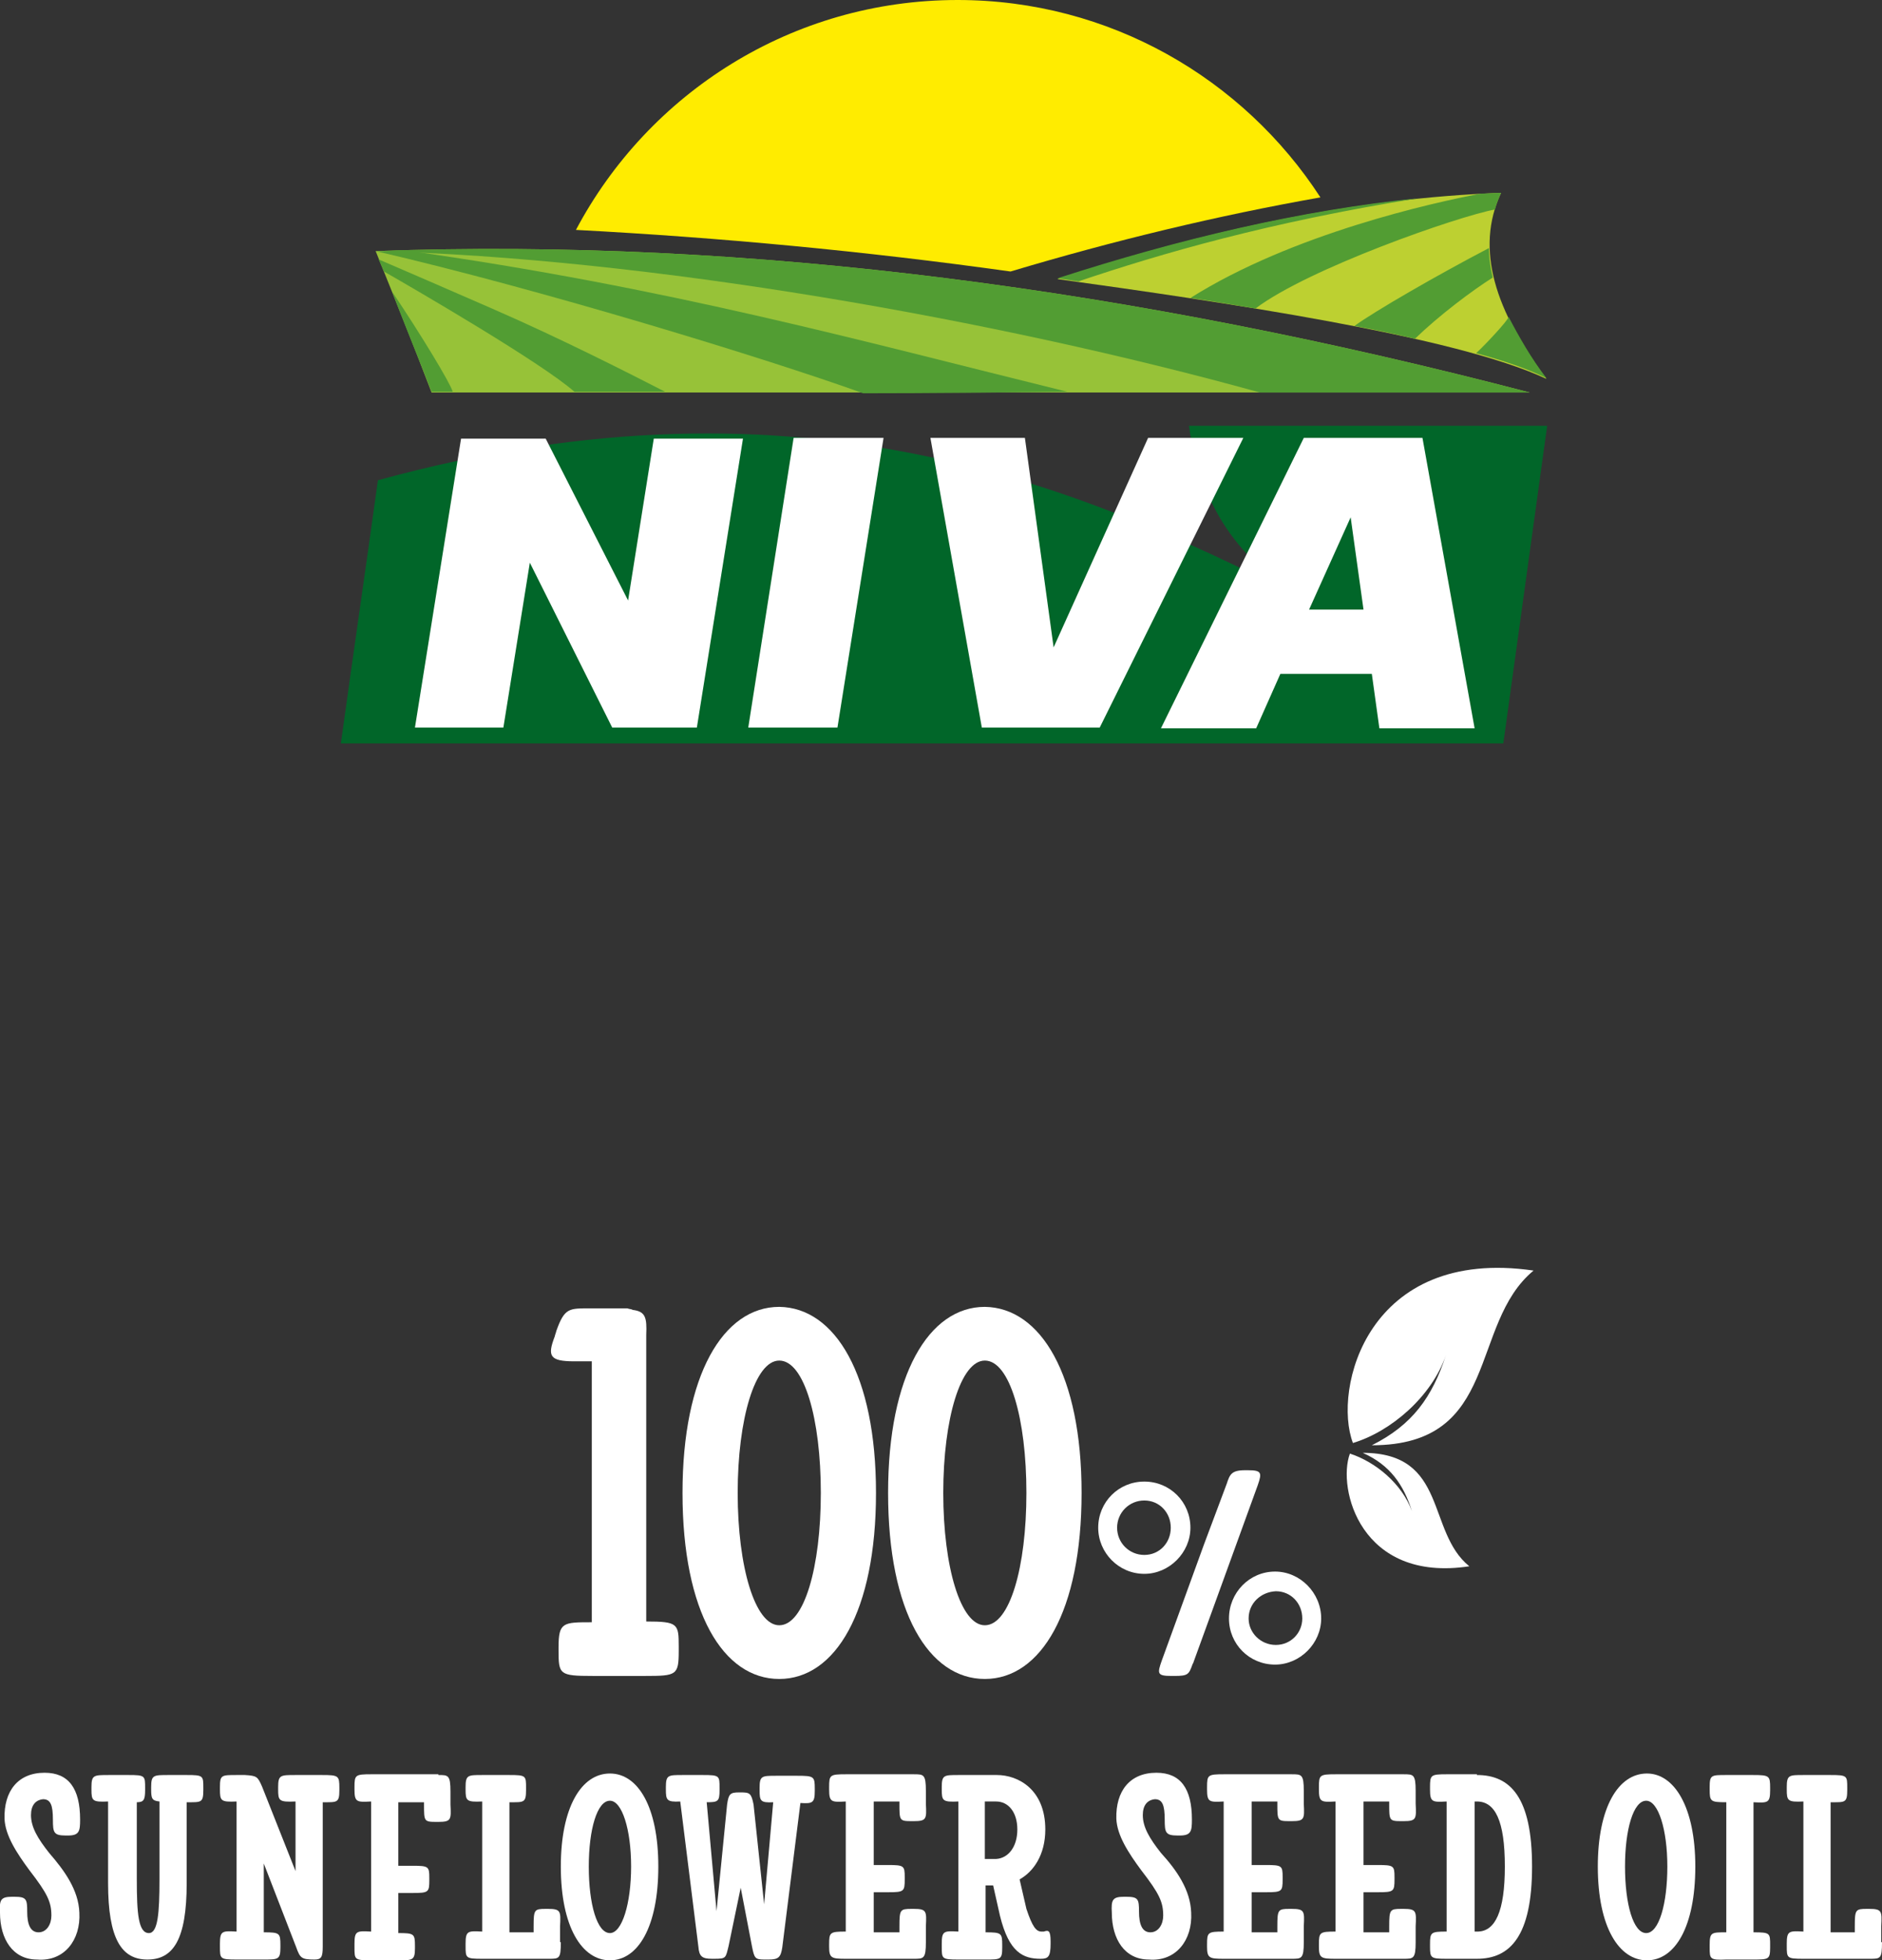 <?xml version="1.0" encoding="UTF-8"?> <svg xmlns="http://www.w3.org/2000/svg" xmlns:xlink="http://www.w3.org/1999/xlink" version="1.1" id="Слой_1" x="0px" y="0px" viewBox="0 0 249 259.2" style="enable-background:new 0 0 249 259.2;" xml:space="preserve"><rect x="0" y="0" width="249" height="259.2" fill="#333333" stroke="none"/> <style type="text/css"> .st0{fill-rule:evenodd;clip-rule:evenodd;fill:#016629;} .st1{fill-rule:evenodd;clip-rule:evenodd;fill:#FFEC00;} .st2{fill-rule:evenodd;clip-rule:evenodd;fill:#97C238;} .st3{fill-rule:evenodd;clip-rule:evenodd;fill:#529D33;} .st4{fill-rule:evenodd;clip-rule:evenodd;fill:#BDD031;} .st5{fill:#FFFFFF;} .st6{fill-rule:evenodd;clip-rule:evenodd;fill:#FFFFFF;} </style> <g> <path class="st0" d="M198.9,98.3H45.1c1.6-11.6,3.3-23.2,4.9-34.8c56.9-15.6,94.6,1.4,124.9,17c-9.1-4.6-15.8-11.7-17.6-24.2h47.4 L198.9,98.3z"></path> <path class="st1" d="M126.7,0c20.1,0,37.8,10.4,48,26.1c-13.6,2.4-27.3,5.7-41,9.8c-19.3-2.7-38.5-4.5-57.5-5.5 C85.8,12.3,104.8,0,126.7,0"></path> <path class="st2" d="M49.7,33.2c49.6-1.8,100.6,5.1,152.7,18.7c-48.4,0-96.8,0-145.3,0C54.7,45.6,52.2,39.4,49.7,33.2"></path> <path class="st3" d="M59.9,51.8c-0.9,0-1.8,0-2.8,0c-1.5-3.9-3.1-7.7-4.6-11.6c-0.2-0.5-0.4-1.1-0.6-1.6 C55.8,44.4,59.6,50.7,59.9,51.8"></path> <path class="st3" d="M50.1,34.3c3.5,1.5,9.5,4.1,15,6.5c9.2,4,18.2,8.6,22.9,11c-4,0-8,0-12,0C71.7,48,55,38.3,50.8,35.9L50.1,34.3 z"></path> <path class="st3" d="M49.7,33.2c1.4,0.2,2.6-0.2,3.9-0.1c34.8,4.9,59.6,11.8,87.6,18.7c-9.1,0.1-18.1,0.2-27,0.2 C101.4,47.4,71.7,38.3,49.7,33.2"></path> <path class="st3" d="M49.7,33.2c49.6-1.8,100.6,5.1,152.7,18.7c-11.9,0-23.8,0-35.7,0C131.7,42.2,85.5,34.1,49.7,33.2"></path> <path class="st4" d="M198.6,25.5c-19.2,0.7-38.8,4.9-58.7,11.4c21.6,3,52.6,7.5,64.7,13.2C197.9,41.2,195.1,33,198.6,25.5"></path> <path class="st3" d="M198.6,25.5c-0.9,0-1.8,0.1-2.7,0.1c-6.3,1.2-24.9,5.3-38.4,13.8c2.8,0.4,5.7,0.9,8.6,1.4 c7-5.3,26.8-12.2,31.7-13.1C198,26.9,198.3,26.2,198.6,25.5 M179.2,43.1c2.8,0.5,5.5,1.1,8,1.7c3.2-3.1,7.6-6.4,10.3-8.1 c-0.3-1.3-0.5-2.6-0.5-3.9C190.1,36.4,181.8,41.2,179.2,43.1z M195.3,46.7c3.7,1,6.9,2.1,9.3,3.3c-2-2.6-3.7-5.6-5-8.1 C199.5,42.4,196.5,45.6,195.3,46.7z M187.7,26.2c-15.7,1.6-31.7,5.4-47.8,10.6c0.9,0.1,1.9,0.3,2.8,0.4 C153.7,33.5,167.8,29.4,187.7,26.2z"></path> <g> <path class="st5" d="M188.2,57.9h-15.7l-18.9,38.4h12.6l3.2-7.2h12.1l1,7.2h12.6L188.2,57.9z M173.2,80.6l5.5-12.2l1.7,12.2H173.2 z"></path> <polygon class="st5" points="81,96.2 70.1,74.4 66.6,96.2 54.9,96.2 61,58 72.2,58 83.1,79.4 86.5,58 98.3,58 92.2,96.2 "></polygon> <polygon class="st5" points="116.9,57.9 110.8,96.2 99,96.2 105,57.9 "></polygon> <polygon class="st5" points="151.9,57.9 139.4,85.6 135.6,57.9 123.1,57.9 129.9,96.2 145.5,96.2 164.5,57.9 "></polygon> </g> </g> <g> <g> <g> <path class="st5" d="M10.5,252.9c0.2,3.6-2,6.5-5.6,6.2c-3.2,0-4.9-2.7-4.9-6.2c-0.1-1.7,0.1-2.1,1.6-2.1h0.3 c1.6,0,1.7,0.3,1.7,2c0,1.6,0.4,2.7,1.5,2.7s1.7-1.1,1.7-2.2c0-1.8-0.5-2.9-2.9-6c-1.7-2.3-3.2-4.6-3.3-6.8 c-0.1-3.7,1.8-6.1,5.3-6.1c3.2,0,4.7,2.1,4.7,6.2c0,1.5-0.1,2.1-1.6,2.1H8.7c-1.6,0-1.7-0.4-1.7-2.1c0-1.9-0.3-2.7-1.3-2.7 c-1,0.1-1.6,0.8-1.6,2.1c0,1.6,0.9,3.1,2.4,5C8.5,247.3,10.4,249.9,10.5,252.9z"></path> <path class="st5" d="M17,234.7c2.2,0,2.2,0.1,2.2,1.7v0.3c0,1.3-0.2,1.6-1.1,1.6v10.2c0,4.5,0.2,7.1,1.6,7.1 c1.2,0,1.4-2.7,1.4-7.1v-10.3c-1-0.1-1.1-0.4-1.1-1.6v-0.3c0-1.6,0.3-1.6,2.3-1.6h2.4c2.2,0,2.2,0.1,2.2,1.7v0.3 c0,1.7-0.3,1.6-2.2,1.6V249c0,7.5-1.8,10.1-5.2,10.1s-5.2-2.7-5.2-10.1v-10.8c-2.1,0.1-2.2-0.1-2.2-1.6v-0.3 c0-1.6,0.3-1.6,2.3-1.6H17z"></path> <path class="st5" d="M42.6,234.7c2.2,0,2.3,0.1,2.3,1.7v0.3c0,1.7-0.3,1.6-2.2,1.6v19.1c0,1.4-0.2,1.7-1.1,1.7 c-1.7,0-1.9-0.2-2.4-1.6l-4.3-11.1v9.1c2.1,0,2.2,0.1,2.2,1.7v0.3c0,1.6-0.3,1.6-2.2,1.6h-3.6c-2.2,0-2.2-0.1-2.2-1.7V257 c0-1.7,0.3-1.7,2.2-1.6v-17.2c-2.1,0.1-2.2-0.1-2.2-1.6v-0.3c0-1.6,0.2-1.6,2.2-1.6h1.1c1.6,0.1,1.7,0.2,2.3,1.6l4.4,11.1v-9.2 c-2.2,0.1-2.3-0.1-2.3-1.6v-0.3c0-1.6,0.3-1.6,2.3-1.6H42.6z"></path> <path class="st5" d="M58,234.7c1.3,0,1.6,0,1.6,2.2v1.7c0.1,2,0.1,2.3-1.6,2.3h-0.3c-1.6,0-1.6-0.1-1.6-2.3v-0.3h-3.4v8.4h1.9 c2.1,0,2.2,0.1,2.2,1.6v0.3c0,1.6-0.1,1.7-2.2,1.7h-1.9v5.3c2.1,0,2.2,0.1,2.2,1.7v0.3c0,1.6-0.3,1.6-2.2,1.6h-3.6 c-2.2,0-2.2-0.1-2.2-1.7V257c0-1.7,0.3-1.7,2.2-1.6v-17.2c-1.9,0.1-2.2,0.1-2.2-1.6v-0.3c0-1.6,0.1-1.7,2.2-1.7H58z"></path> <path class="st5" d="M74.2,256.8c0,2.2-0.2,2.2-1.6,2.2h-8.8c-2.2,0-2.2-0.1-2.2-1.7V257c0-1.7,0.3-1.7,2.2-1.6v-17.2 c-2.1,0.1-2.2-0.1-2.2-1.6v-0.3c0-1.6,0.3-1.6,2.2-1.6h3.6c2.2,0,2.2,0.1,2.2,1.7v0.3c0,1.7-0.3,1.6-2.2,1.6v17.2h3.2v-0.8 c0-2.2,0.1-2.3,1.6-2.3h0.3c1.7,0,1.7,0.3,1.6,2.3V256.8z"></path> <path class="st5" d="M87.1,246.8c0,8-2.7,12.4-6.4,12.4c-3.7,0-6.5-4.4-6.5-12.4c0-7.8,2.7-12.3,6.5-12.3 C84.4,234.5,87.1,238.9,87.1,246.8z M83.5,246.8c0-4.9-1.2-8.7-2.8-8.7c-1.7,0-2.8,3.8-2.8,8.7c0,5,1.1,8.8,2.8,8.8 C82.3,255.6,83.5,251.7,83.5,246.8z"></path> <path class="st5" d="M98,249.6l-1.6,7.7c-0.4,1.6-0.3,1.7-1.9,1.7h-0.3c-1.3,0-1.7-0.3-1.8-1.6l-2.4-19.2 c-1.8,0.1-1.9-0.2-1.9-1.6v-0.3c0-1.6,0.3-1.6,2.2-1.6H93c2.2,0,2.2,0.1,2.2,1.7v0.3c0,1.5-0.2,1.6-1.7,1.6l1.3,14.4l1.4-14.1 c0.2-1.4,0.4-1.6,1.6-1.6h0.2c1.2,0,1.4,0.1,1.7,1.6l1.4,13.2l1.2-13.5c-1.7,0.1-1.8-0.2-1.8-1.6v-0.3c0-1.6,0.3-1.6,2.2-1.6h2.8 c2.2,0,2.3,0.1,2.3,1.7v0.3c0,1.6-0.3,1.7-1.9,1.6l-2.4,19.1c-0.2,1.3-0.5,1.6-1.8,1.6h-0.6c-1.2,0-1.3-0.2-1.6-1.7L98,249.6z"></path> <path class="st5" d="M122.5,256.8c0,2.2-0.3,2.2-1.6,2.2h-9c-1.9,0-2.2-0.1-2.2-1.6v-0.3c0-1.6,0.1-1.7,2.2-1.7v-17.2 c-1.9,0.1-2.2,0.1-2.2-1.6v-0.3c0-1.6,0.1-1.7,2.2-1.7h9c1.3,0,1.6,0,1.6,2.2v1.7c0.1,2,0.1,2.3-1.6,2.3h-0.3 c-1.6,0-1.6-0.1-1.6-2.3v-0.3h-3.4v8.4h1.9c2.1,0,2.2,0.1,2.2,1.6v0.3c0,1.6-0.1,1.7-2.2,1.7h-1.9v5.3h3.4v-0.8 c0-2.2,0.1-2.3,1.6-2.3h0.3c1.7,0,1.7,0.3,1.6,2.3V256.8z"></path> <path class="st5" d="M138.1,255.4c0.6-0.2,0.9-0.2,0.9,1.3v0.3c0,1.7-0.3,2-1.3,2c-2.3,0-4.2-0.8-5.4-5.7l-0.9-4h-1v6.2 c2.1,0,2.2,0.1,2.2,1.7v0.3c0,1.6-0.2,1.6-2.2,1.6h-3.6c-2.2,0-2.2-0.1-2.2-1.7V257c0-1.7,0.3-1.7,2.2-1.6v-17.2 c-2.1,0.1-2.2-0.1-2.2-1.6v-0.3c0-1.6,0.3-1.6,2.2-1.6h5.1c2.8,0,6.4,1.9,6.4,7.2c0,3.4-1.6,5.6-3.4,6.6l0.9,3.9 c0.8,2.4,1.3,3,2,3C138,255.4,138,255.4,138.1,255.4z M134.6,241.9c0-2.3-1.2-3.7-2.8-3.7h-1.5v7.6h1.5 C133.4,245.7,134.6,244.2,134.6,241.9z"></path> <path class="st5" d="M157.6,252.9c0.2,3.6-2,6.5-5.6,6.2c-3.2,0-4.9-2.7-4.9-6.2c-0.1-1.7,0.1-2.1,1.6-2.1h0.3 c1.6,0,1.7,0.3,1.7,2c0,1.6,0.4,2.7,1.5,2.7c1.1,0,1.7-1.1,1.7-2.2c0-1.8-0.5-2.9-2.9-6c-1.7-2.3-3.2-4.6-3.3-6.8 c-0.1-3.7,1.8-6.1,5.3-6.1c3.2,0,4.7,2.1,4.7,6.2c0,1.5-0.1,2.1-1.6,2.1h-0.3c-1.6,0-1.7-0.4-1.7-2.1c0-1.9-0.3-2.7-1.3-2.7 c-1,0.1-1.6,0.8-1.6,2.1c0,1.6,0.9,3.1,2.4,5C155.7,247.3,157.5,249.9,157.6,252.9z"></path> <path class="st5" d="M172.5,256.8c0,2.2-0.3,2.2-1.6,2.2h-9c-1.9,0-2.2-0.1-2.2-1.6v-0.3c0-1.6,0.1-1.7,2.2-1.7v-17.2 c-1.9,0.1-2.2,0.1-2.2-1.6v-0.3c0-1.6,0.1-1.7,2.2-1.7h9c1.3,0,1.6,0,1.6,2.2v1.7c0.1,2,0.1,2.3-1.6,2.3h-0.3 c-1.6,0-1.6-0.1-1.6-2.3v-0.3h-3.4v8.4h1.9c2.1,0,2.2,0.1,2.2,1.6v0.3c0,1.6-0.1,1.7-2.2,1.7h-1.9v5.3h3.4v-0.8 c0-2.2,0.1-2.3,1.6-2.3h0.3c1.7,0,1.7,0.3,1.6,2.3V256.8z"></path> <path class="st5" d="M187.3,256.8c0,2.2-0.3,2.2-1.6,2.2h-9c-1.9,0-2.2-0.1-2.2-1.6v-0.3c0-1.6,0.1-1.7,2.2-1.7v-17.2 c-1.9,0.1-2.2,0.1-2.2-1.6v-0.3c0-1.6,0.1-1.7,2.2-1.7h9c1.3,0,1.6,0,1.6,2.2v1.7c0.1,2,0.1,2.3-1.6,2.3h-0.3 c-1.6,0-1.6-0.1-1.6-2.3v-0.3h-3.4v8.4h1.9c2.1,0,2.2,0.1,2.2,1.6v0.3c0,1.6-0.1,1.7-2.2,1.7h-1.9v5.3h3.4v-0.8 c0-2.2,0.1-2.3,1.6-2.3h0.3c1.7,0,1.7,0.3,1.6,2.3V256.8z"></path> <path class="st5" d="M195.4,234.7c4.4,0,7.3,2.9,7.3,12.1c0,9.2-2.9,12.2-7.3,12.2h-4c-2.1,0-2.2-0.1-2.2-1.6v-0.3 c0-1.6,0.1-1.7,2.2-1.7v-17.2c-1.9,0.1-2.2,0.1-2.2-1.6v-0.3c0-1.6,0.1-1.7,2.2-1.7H195.4z M195.1,238.2v17.2h0.5 c2.2-0.1,3.5-2.6,3.5-8.6c0-6.1-1.3-8.6-3.7-8.6H195.1z"></path> <path class="st5" d="M224.3,246.8c0,8-2.7,12.4-6.4,12.4c-3.7,0-6.5-4.4-6.5-12.4c0-7.8,2.7-12.3,6.5-12.3 C221.5,234.5,224.3,238.9,224.3,246.8z M220.6,246.8c0-4.9-1.2-8.7-2.8-8.7c-1.7,0-2.8,3.8-2.8,8.7c0,5,1.1,8.8,2.8,8.8 C219.5,255.6,220.6,251.7,220.6,246.8z"></path> <path class="st5" d="M231.9,234.7c2.2,0,2.3,0.1,2.3,1.7v0.3c0,1.7-0.3,1.7-2.2,1.6v17.2c2.2,0,2.2,0.1,2.2,1.7v0.3 c0,1.6-0.2,1.6-2.3,1.6h-3.5c-2.2,0.1-2.2-0.1-2.2-1.6v-0.3c0-1.7,0.2-1.7,2.2-1.7v-17.2c-2.1,0-2.2-0.1-2.2-1.7v-0.3 c0-1.6,0.2-1.6,2.2-1.6H231.9z"></path> <path class="st5" d="M249,256.8c0,2.2-0.2,2.2-1.6,2.2h-8.8c-2.2,0-2.2-0.1-2.2-1.7V257c0-1.7,0.3-1.7,2.2-1.6v-17.2 c-2.1,0.1-2.2-0.1-2.2-1.6v-0.3c0-1.6,0.3-1.6,2.2-1.6h3.6c2.2,0,2.2,0.1,2.2,1.7v0.3c0,1.7-0.3,1.6-2.2,1.6v17.2h3.2v-0.8 c0-2.2,0.1-2.3,1.6-2.3h0.3c1.7,0,1.7,0.3,1.6,2.3V256.8z"></path> </g> </g> <g> <path class="st5" d="M83.7,173.2c1.7,0.2,1.9,1,1.8,3.3v37.9c4.2,0,4.3,0.3,4.3,3.3v0.6c0,3.2-0.3,3.3-4.4,3.3h-7 c-4.4,0-4.5-0.2-4.5-3.4v-0.4c0-3.3,0.6-3.3,4.4-3.3V180h-2.3c-3.3,0-3.6-0.7-2.6-3.3c0-0.1,0.2-0.6,0.2-0.7c1.1-3.1,1.7-3,4.5-3 H83C83.3,173.1,83.6,173.1,83.7,173.2z"></path> <path class="st5" d="M115.9,197.4c0,15.7-5.4,24.6-12.8,24.6c-7.4,0-12.8-8.8-12.8-24.6c0-15.6,5.4-24.6,12.8-24.6 C110.5,172.9,115.9,181.8,115.9,197.4z M108.6,197.4c0-9.8-2.2-17.5-5.5-17.5c-3.2,0-5.5,7.7-5.5,17.5c0,9.8,2.3,17.5,5.5,17.5 C106.4,214.9,108.6,207.2,108.6,197.4z"></path> <path class="st5" d="M143.1,197.4c0,15.7-5.4,24.6-12.8,24.6c-7.4,0-12.8-8.8-12.8-24.6c0-15.6,5.4-24.6,12.8-24.6 C137.7,172.9,143.1,181.8,143.1,197.4z M135.8,197.4c0-9.8-2.2-17.5-5.5-17.5c-3.2,0-5.5,7.7-5.5,17.5c0,9.8,2.3,17.5,5.5,17.5 C133.6,214.9,135.8,207.2,135.8,197.4z"></path> <path class="st5" d="M157.5,202c0,3.3-2.8,6.1-6.1,6.1c-3.4,0-6.1-2.8-6.1-6.1c0-3.4,2.7-6.1,6.1-6.1 C154.8,195.9,157.5,198.6,157.5,202z M154.9,202c0-2-1.5-3.6-3.5-3.6c-2,0-3.6,1.6-3.6,3.6c0,2,1.6,3.6,3.6,3.6 C153.4,205.6,154.9,204,154.9,202z M157.9,219.8c0,0.1-0.1,0.2-0.1,0.2c-0.5,1.4-0.6,1.6-2.4,1.6h-0.4c-1.9,0-1.9-0.3-1.3-2 l5.6-15.4l3-8c0.4-1.2,0.6-1.8,2.4-1.8h0.4c1.8,0,1.9,0.3,1.3,2l-5.7,15.7L157.9,219.8z M162.6,214c0-3.4,2.7-6.2,6.1-6.2 c3.3,0,6.1,2.8,6.1,6.2c0,3.3-2.8,6.1-6.1,6.1C165.3,220.1,162.6,217.4,162.6,214z M165.2,214c0,1.9,1.6,3.5,3.6,3.5 c2,0,3.5-1.6,3.5-3.5c0-2-1.5-3.6-3.5-3.6C166.8,210.5,165.2,212,165.2,214z"></path> </g> <g> <g> <path class="st6" d="M202.9,168c-8.6,7.1-4.3,23.1-21.4,23.1c5.4-2.7,8-6.4,9.8-11.9c-1.9,5.5-7.3,10.1-12.3,11.6 C176.3,183.7,180.9,164.8,202.9,168z"></path> <path class="st6" d="M194.4,207.1c-5.7-4.6-2.8-15-14.1-15c3.6,1.6,5.4,4.2,6.5,7.7c-1.3-3.6-4.8-6.5-8.2-7.6 C176.9,196.8,180,209.3,194.4,207.1z"></path> </g> </g> </g> </svg> 